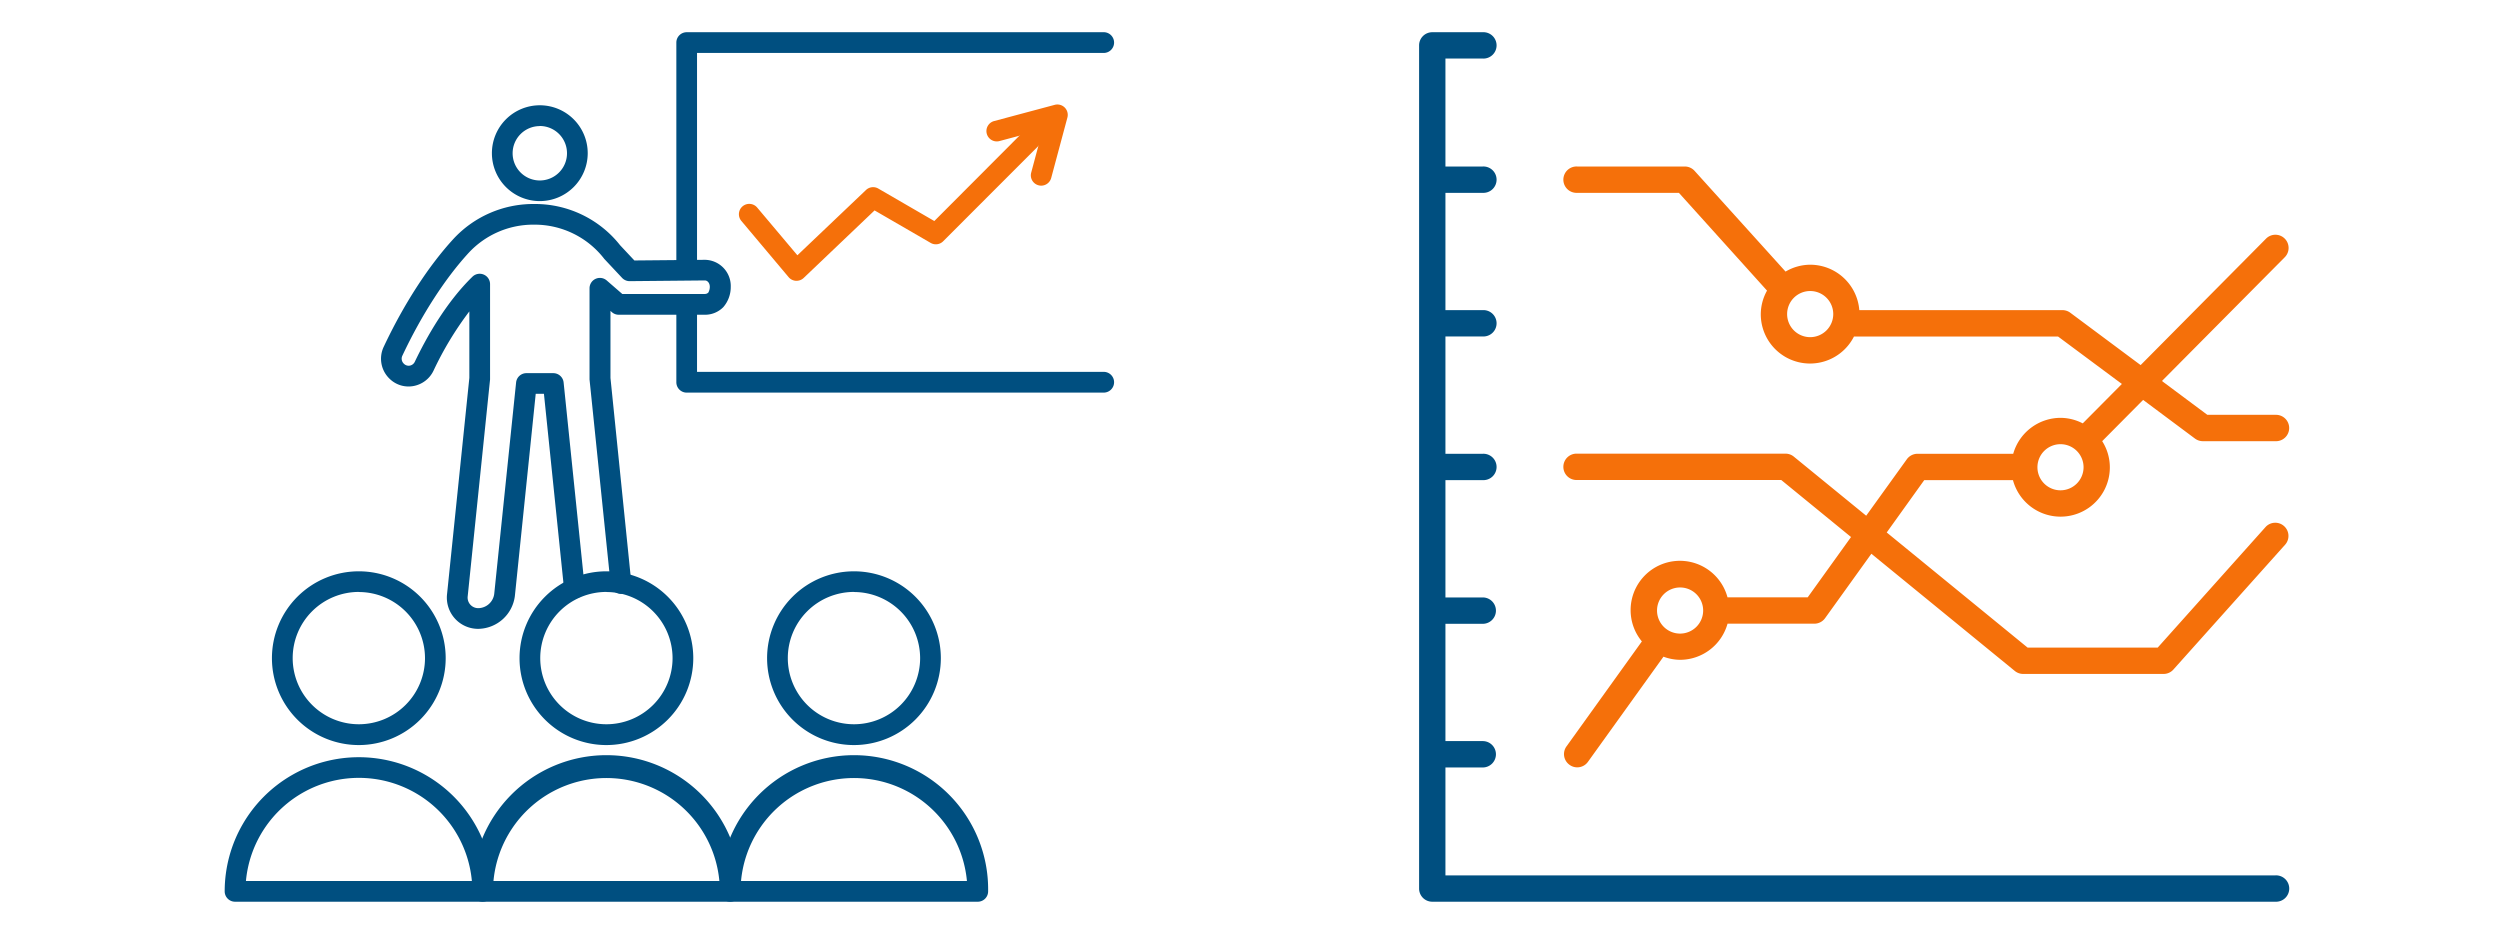 <svg id="Layer_1" data-name="Layer 1" xmlns="http://www.w3.org/2000/svg" viewBox="0 0 800 300"><defs><style>.cls-1{fill:#004f80;}.cls-2{fill:#f5700a;}</style></defs><path class="cls-1" d="M353.37,125.64H219.74a3.32,3.32,0,0,1-3.31-3.32V97.39a3.31,3.31,0,1,1,6.62,0V119H353.37a3.32,3.32,0,0,1,0,6.63Z"/><path class="cls-1" d="M219.74,89a3.31,3.31,0,0,1-3.31-3.31V13.63a3.32,3.32,0,0,1,3.31-3.32H353.37a3.32,3.32,0,0,1,0,6.63H223.05V85.71A3.31,3.31,0,0,1,219.74,89Z"/><path class="cls-1" d="M114.83,238.42a27.8,27.8,0,1,1,27.79-27.8A27.83,27.83,0,0,1,114.83,238.42Zm0-49A21.17,21.17,0,1,0,136,210.62,21.2,21.2,0,0,0,114.83,189.45Z"/><path class="cls-1" d="M172.74,64.35A15.33,15.33,0,1,1,188.07,49,15.34,15.34,0,0,1,172.74,64.35Zm0-24a8.7,8.7,0,1,0,8.7,8.7A8.71,8.71,0,0,0,172.74,40.32Z"/><path class="cls-1" d="M153.13,201.23a10,10,0,0,1-10.07-11.16l7.13-69.15V99.65a105.18,105.18,0,0,0-11.48,19,8.87,8.87,0,0,1-6.34,4.87,8.65,8.65,0,0,1-7.6-2.22,8.87,8.87,0,0,1-2-10.28c6.39-13.61,14.36-25.93,22.43-34.67a34.78,34.78,0,0,1,25.38-11.07h.53a34.65,34.65,0,0,1,27.3,13.17l4.59,4.9,22.57-.21a8.39,8.39,0,0,1,8.27,8.69,9.8,9.8,0,0,1-2.38,6.45,8.19,8.19,0,0,1-5.81,2.44H198a3.3,3.3,0,0,1-2.16-.8l-.49-.43v21.45L202,186.25a3.32,3.32,0,1,1-6.6.68l-6.75-65.5c0-.11,0-.22,0-.34V92.24a3.32,3.32,0,0,1,5.48-2.51l5,4.34h26.44a1.52,1.52,0,0,0,1.11-.47,4,4,0,0,0,.46-1.79c0-1.18-.69-2.07-1.61-2.07l-24,.23h0a3.31,3.31,0,0,1-2.42-1l-5.68-6.06a1.24,1.24,0,0,1-.18-.22A28.12,28.12,0,0,0,171.1,71.89h-.51a28.18,28.18,0,0,0-20.54,8.94c-7.62,8.26-15.19,20-21.3,33a2.2,2.2,0,0,0,.48,2.55,2.15,2.15,0,0,0,1.92.62,2.21,2.21,0,0,0,1.58-1.22c3.78-7.91,10.05-19.06,18.46-27.24a3.32,3.32,0,0,1,5.63,2.38v30.17c0,.12,0,.23,0,.34l-7.15,69.32a3.39,3.39,0,0,0,3.48,3.86,5.23,5.23,0,0,0,5-4.54l7-67.66a3.32,3.32,0,0,1,3.3-3h8.61a3.33,3.33,0,0,1,3.3,3L187.12,188a3.32,3.32,0,0,1-6.6.68l-6.46-62.66h-2.63l-6.67,64.69A12,12,0,0,1,153.13,201.23Z"/><path class="cls-1" d="M154.44,288.55H75.22a3.32,3.32,0,0,1-3.32-3.31,42.93,42.93,0,1,1,85.86,0A3.32,3.32,0,0,1,154.44,288.55Zm-75.76-6.63H151a36.3,36.3,0,0,0-72.3,0Z"/><path class="cls-1" d="M194.05,238.42a27.8,27.8,0,1,1,27.8-27.8A27.83,27.83,0,0,1,194.05,238.42Zm0-49a21.17,21.17,0,1,0,21.17,21.17A21.19,21.19,0,0,0,194.05,189.45Z"/><path class="cls-1" d="M233.66,288.55H154.44a3.31,3.31,0,0,1-3.31-3.31,42.93,42.93,0,1,1,85.85,0A3.32,3.32,0,0,1,233.66,288.55Zm-75.75-6.63H230.2a36.3,36.3,0,0,0-72.29,0Z"/><path class="cls-1" d="M273.28,238.42a27.8,27.8,0,1,1,27.79-27.8A27.83,27.83,0,0,1,273.28,238.42Zm0-49a21.17,21.17,0,1,0,21.16,21.17A21.19,21.19,0,0,0,273.28,189.45Z"/><path class="cls-1" d="M312.89,288.55H233.66a3.31,3.31,0,0,1-3.31-3.31,42.93,42.93,0,1,1,85.85,0A3.31,3.31,0,0,1,312.89,288.55Zm-75.76-6.63h72.29a36.3,36.3,0,0,0-72.29,0Z"/><path class="cls-2" d="M254.9,89.86h-.19a3.31,3.31,0,0,1-2.35-1.17l-15.13-18a3.31,3.31,0,0,1,5.07-4.27l12.86,15.27,21.93-20.86a3.31,3.31,0,0,1,4-.47l17.89,10.37L332.62,37a3.31,3.31,0,1,1,4.69,4.68l-35.5,35.53a3.3,3.3,0,0,1-4,.52l-17.95-10.4L257.18,88.94A3.32,3.32,0,0,1,254.9,89.86Z"/><path class="cls-2" d="M333.17,59.41a3.24,3.24,0,0,1-.86-.12,3.3,3.3,0,0,1-2.34-4l3.71-13.86-13.85,3.71a3.31,3.31,0,0,1-1.72-6.4l19.4-5.19a3.32,3.32,0,0,1,4.06,4.06L336.37,57A3.33,3.33,0,0,1,333.17,59.41Z"/><path class="cls-1" d="M728.13,280.12H462.54V245.59h11.94a4.22,4.22,0,0,0,0-8.44H462.54V199.62h11.94a4.22,4.22,0,0,0,0-8.44H462.54V153.64h11.94a4.22,4.22,0,1,0,0-8.43H462.54V107.67h11.94a4.22,4.22,0,1,0,0-8.43H462.54V61.71h11.94a4.22,4.22,0,1,0,0-8.43H462.54V18.74h11.94a4.22,4.22,0,1,0,0-8.43H458.33a4.22,4.22,0,0,0-4.22,4.21V284.33a4.21,4.21,0,0,0,4.22,4.22h269.8a4.22,4.22,0,1,0,0-8.43Z"/><path class="cls-2" d="M728.13,132.74H706.34l-14.52-10.82,39.31-39.61a4.22,4.22,0,0,0-6-5.94L685,116.83,662.5,100.08a4.26,4.26,0,0,0-2.52-.84h-65a15.78,15.78,0,0,0-15.68-14.53,15.59,15.59,0,0,0-7.92,2.2L542.26,54.67a4.25,4.25,0,0,0-3.14-1.39H504.7a4.22,4.22,0,1,0,0,8.43h32.55L565.45,93a15.61,15.61,0,0,0-2,7.54,15.76,15.76,0,0,0,29.82,7.15h65.31L679,122.87l-12.52,12.61a15.62,15.62,0,0,0-7.11-1.77,15.8,15.8,0,0,0-15.14,11.5H613.6a4.23,4.23,0,0,0-3.42,1.76l-13,18.06-23.1-18.86a4.18,4.18,0,0,0-2.66-1H504.7a4.22,4.22,0,1,0,0,8.43H570l22.33,18.25-13.86,19.29H552.8a15.77,15.77,0,0,0-31,4.19,15.62,15.62,0,0,0,3.6,9.92l-24.14,33.62a4.21,4.21,0,0,0,1,5.88,4.15,4.15,0,0,0,2.45.8,4.19,4.19,0,0,0,3.43-1.76l24.17-33.65a15.53,15.53,0,0,0,5.34,1,15.79,15.79,0,0,0,15.16-11.56h27.79a4.23,4.23,0,0,0,3.43-1.77l14.81-20.61,45.84,37.46a4.25,4.25,0,0,0,2.67,1h45a4.19,4.19,0,0,0,3.14-1.41l35.84-40.05a4.22,4.22,0,0,0-6.29-5.62l-34.57,38.65H648.83l-45.08-36.84,12-16.74h28.4a15.77,15.77,0,0,0,31-4.12,15.63,15.63,0,0,0-2.45-8.36l13.1-13.2,16.6,12.38a4.28,4.28,0,0,0,2.53.83h23.18a4.22,4.22,0,1,0,0-8.43ZM579.26,107.89a7.38,7.38,0,1,1,7.38-7.37A7.39,7.39,0,0,1,579.26,107.89Zm-41.63,94.86a7.38,7.38,0,1,1,7.38-7.38A7.39,7.39,0,0,1,537.63,202.75ZM659.36,156.9a7.38,7.38,0,1,1,7.38-7.38A7.39,7.39,0,0,1,659.36,156.9Z"/></svg>